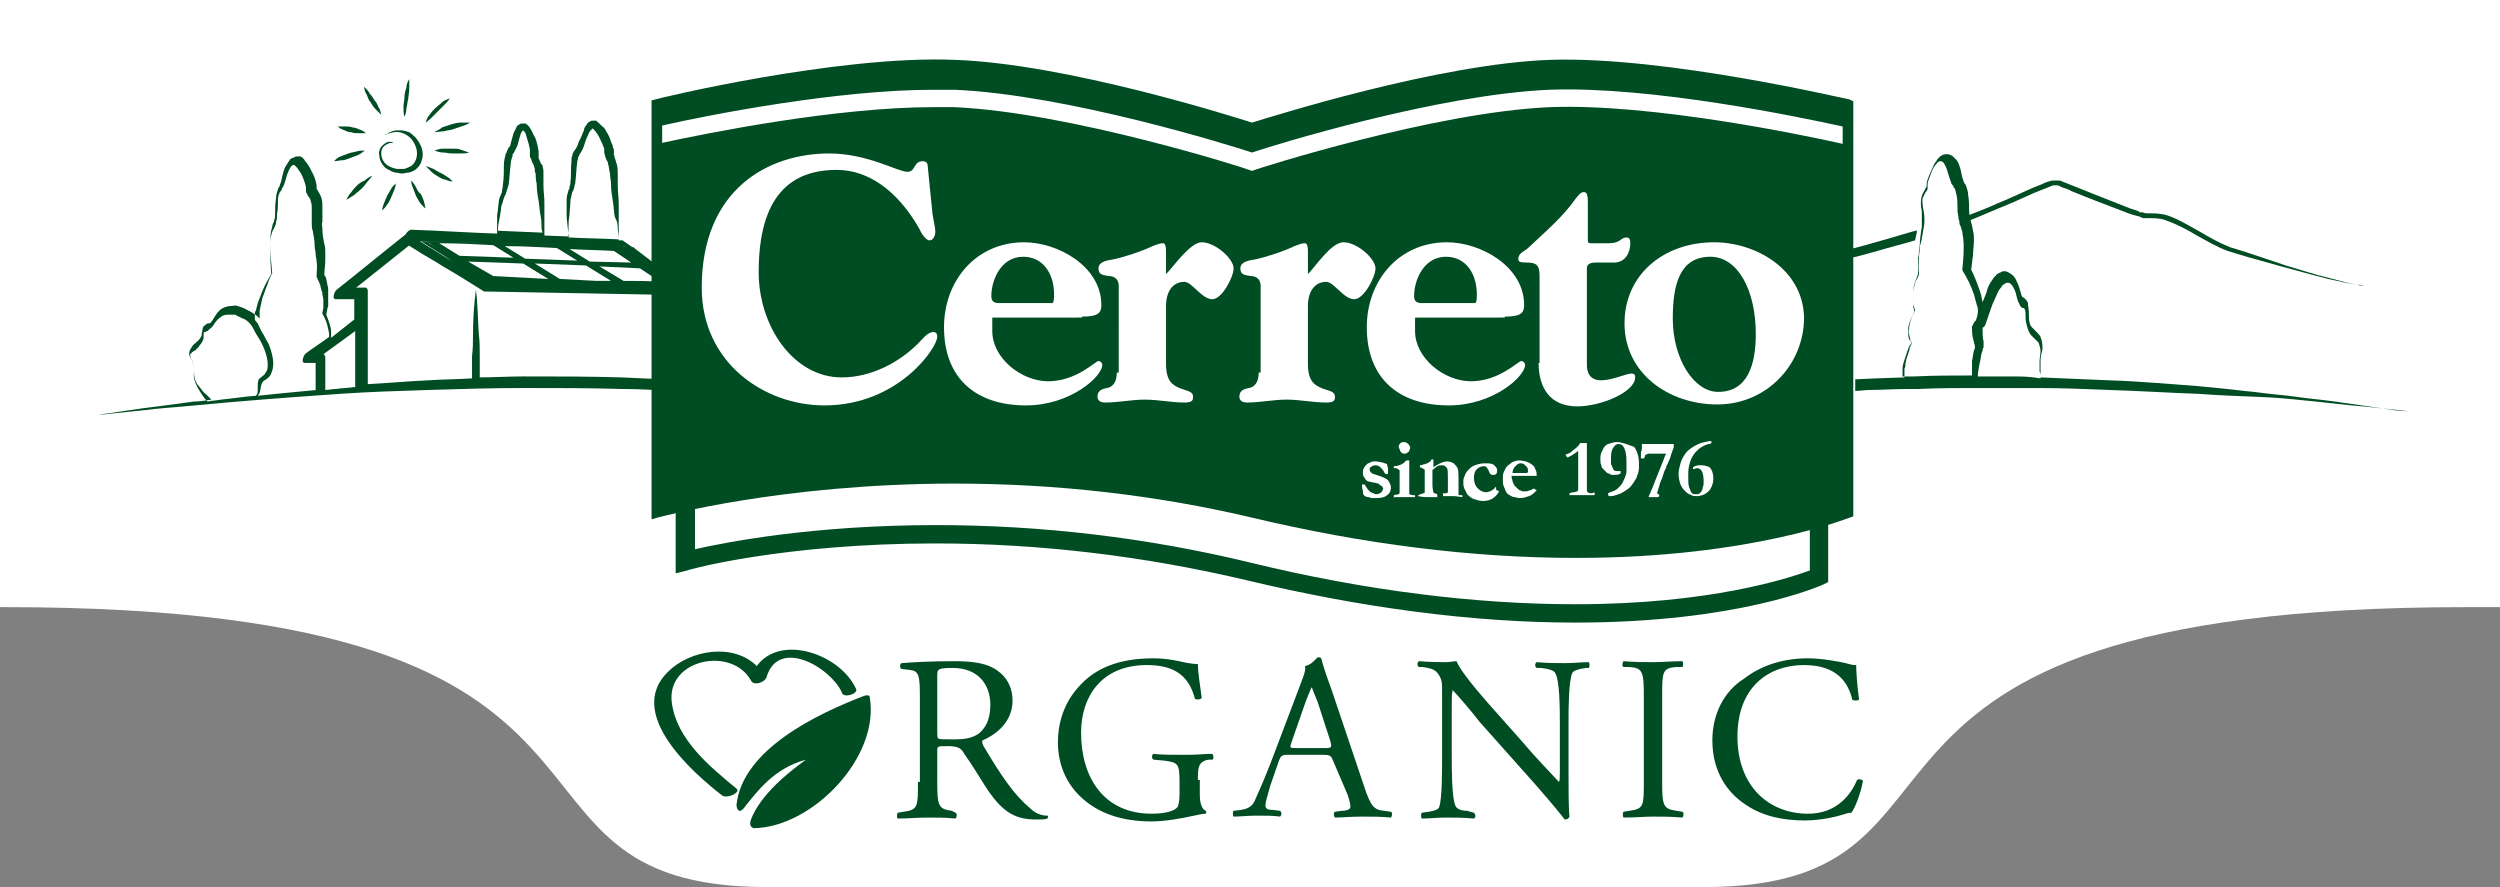 <?xml version="1.0" encoding="utf-8"?>
<!-- Generator: Adobe Illustrator 25.2.3, SVG Export Plug-In . SVG Version: 6.00 Build 0)  -->
<svg version="1.1" id="Livello_1" xmlns="http://www.w3.org/2000/svg" xmlns:xlink="http://www.w3.org/1999/xlink" x="0px" y="0px"
	 viewBox="0 0 259 91.9" style="enable-background:new 0 0 259 91.9;" xml:space="preserve">
<rect x="0" y="0" width="259" height="91.9" fill="#808080" stroke="none"/>
<style type="text/css">
	.st0{fill:#FFFFFF;}
	.st1{fill:none;}
	.st2{fill:#004C23;}
</style>
<path id="Path_1" class="st0" d="M0,0v62.9h0.6c71.7,0,46.9,29,78.9,29h97c32,0,7.2-29,78.9-29h3.6V0H0z"/>
<g>
	<path class="st1" d="M26.7,40.1c0-0.2,0-0.4,0.1-0.7c0.1-0.3,0.4-0.4,0.6-0.5c0.2-0.1,0.3-0.3,0.3-0.6c0.1-0.5,0-1.1-0.2-1.7
		c-0.2-0.6-0.6-1.1-0.9-1.8c-0.2-0.3-0.4-0.7-0.5-0.9c-0.1-0.3-0.4-0.5-0.7-0.7c-0.3-0.2-0.6-0.3-0.9-0.4c-0.1,0-0.2-0.1-0.2-0.1
		l-0.2,0c-0.1,0-0.4,0-0.5,0c-0.3,0-0.5,0.1-0.8,0.3c-0.2,0.2-0.4,0.5-0.7,0.8c-0.1,0.2-0.2,0.3-0.5,0.5l-0.1,0.1l-0.1,0l-0.1,0.1
		c0,0-0.1,0-0.1,0c0,0,0,0.1-0.1,0.3c0,0.2,0,0.4-0.1,0.6c-0.1,0.2-0.2,0.4-0.4,0.6c-0.1,0.1-0.2,0.2-0.2,0.2
		c-0.1,0.1-0.1,0.1-0.2,0.2c-0.2,0.1-0.3,0.2-0.4,0.3c-0.1,0.1-0.1,0.1-0.1,0.2c0,0.2,0.2,0.5,0.3,0.8c0.1,0.2,0.1,0.3,0.1,0.5
		c0,0.1,0,0.2,0,0.3c0,0.1,0,0.1,0,0.2c-0.1,0.5,0.1,1,0.3,1.4c0.2,0.4,0.4,0.7,0.6,1c0.2,0.3,0.4,0.5,0.5,0.6
		c0.5-0.1,0.9-0.1,1.4-0.2c1.1-0.1,2.4-0.3,3.6-0.4c0.1-0.1,0.1-0.2,0.1-0.3C26.7,40.5,26.7,40.3,26.7,40.1z"/>
	<path class="st1" d="M56.2,23.8c0-0.3-0.1-0.7-0.1-1.2c-0.1-0.5-0.1-1-0.2-1.5c-0.1-0.6-0.2-1.2-0.2-1.8c0-0.3,0-0.7-0.1-1
		c0-0.2,0-0.3-0.1-0.5c0-0.2-0.1-0.3-0.1-0.4c-0.1-0.1-0.1-0.3-0.2-0.4l-0.1-0.3c0-0.1,0-0.1-0.1-0.2c0-0.1,0-0.1,0-0.2l0-0.1l0-0.2
		c0-0.1,0-0.2,0-0.2c0-0.2-0.1-0.3-0.1-0.5c-0.1-0.3-0.2-0.7-0.3-1c-0.1-0.2-0.1-0.3-0.2-0.4c0,0-0.1-0.1-0.1-0.1l0,0c0,0,0,0,0,0
		c0,0,0,0,0,0c0,0,0,0,0,0c0,0,0,0-0.1,0.1c-0.1,0.1-0.1,0.2-0.2,0.4c-0.1,0.3-0.2,0.7-0.3,1.1c-0.1,0.2-0.1,0.4-0.3,0.6
		c-0.1,0.1-0.1,0.2-0.2,0.3c0,0,0,0,0,0.1c0,0,0,0.1,0,0.1c-0.1,0.2-0.1,0.6-0.2,0.9c-0.1,0.7-0.1,1.4-0.2,2c-0.1,0.3-0.1,0.7-0.3,1
		l-0.1,0.2l-0.1,0.2c0,0.1-0.1,0.2-0.1,0.4c-0.1,0.3-0.1,0.5-0.2,0.8c0,0.2-0.1,0.5-0.1,0.7c-0.1,0.4-0.1,0.8-0.2,1.2
		c0,0.3,0,0.5-0.1,0.6l4.7,0.2C56.2,24.3,56.2,24.1,56.2,23.8z"/>
	<path class="st1" d="M31.8,36.8c0.8-0.6,1.6-1.1,2.4-1.7c0,0,0,0,0,0c0-0.3,0-0.6-0.1-0.8c-0.1-0.6-0.3-1.1-0.6-1.6
		c0,0,0-0.1,0-0.1l0,0l0.1-0.5c0-0.1,0-0.2,0-0.2v-0.2c0-0.2,0-0.3,0-0.5l-0.1-0.5c0-0.1,0-0.2,0-0.2l-0.1-0.2
		c0-0.2-0.1-0.3-0.1-0.5c0-0.2-0.1-0.3-0.2-0.5c-0.1-0.2-0.1-0.3-0.2-0.4c0,0,0-0.1,0-0.1v0c0-0.5,0-1,0-1.5c0-0.3,0-0.5-0.1-0.8
		c0-0.3-0.1-0.5-0.1-0.8c-0.1-0.5-0.2-1-0.2-1.6c0-0.3-0.1-0.5-0.1-0.8l0-0.4c0-0.1,0-0.3,0-0.4l0-0.4l0-0.2c0-0.1,0-0.1,0-0.2
		c0-0.2,0-0.4-0.1-0.6c-0.1-0.2-0.2-0.4-0.3-0.6c-0.1-0.1-0.2-0.2-0.2-0.4c0-0.1,0-0.1,0-0.2c0-0.1,0-0.1,0-0.1l0-0.1c0,0,0,0,0-0.1
		c-0.1-0.4-0.3-0.9-0.5-1.4c-0.1-0.2-0.2-0.4-0.4-0.6c-0.1-0.1-0.1-0.2-0.2-0.2L30.6,17c0,0,0,0,0,0l0,0l0,0l0,0l0,0
		c0,0-0.1,0-0.1,0c0,0-0.1,0-0.1,0c0,0-0.1,0-0.1,0.1c-0.1,0.1-0.2,0.3-0.3,0.5c-0.2,0.4-0.3,1-0.5,1.5l-0.1,0.2
		c0,0.1-0.1,0.2-0.1,0.2l-0.1,0.2c0,0,0,0-0.1,0.1c-0.1,0.2-0.1,0.4-0.2,0.7c-0.1,0.5-0.1,1-0.1,1.6c0,0.3-0.1,0.5-0.1,0.8
		c0,0.1-0.1,0.3-0.1,0.4c0,0.2-0.1,0.2-0.2,0.4c-0.2,0.4-0.2,0.9-0.3,1.4c0,1,0,2.1,0.1,3.1l0,0c0,0,0,0.1,0,0.1
		c-0.4,0.8-0.9,1.6-1.2,2.5c-0.2,0.4-0.3,0.9-0.4,1.3c0,0.1-0.1,0.2-0.1,0.3c0,0.1,0,0.2,0,0.3c0,0.1,0,0.2,0,0.3
		c0.1,0.1,0.2,0.2,0.3,0.4c0.2,0.3,0.3,0.7,0.5,1c0.2,0.3,0.3,0.6,0.5,0.9c0.1,0.3,0.3,0.6,0.4,1c0.2,0.7,0.3,1.3,0.1,2
		c-0.1,0.3-0.3,0.6-0.5,0.8c-0.3,0.2-0.5,0.2-0.5,0.4c-0.2,0.3-0.2,0.8-0.3,1.1c0,0.1-0.1,0.2-0.2,0.3c1.9-0.2,4-0.4,6.1-0.6v-2.6
		h-1.1C31.2,37.7,31.6,36.9,31.8,36.8z"/>
	<path class="st1" d="M64.1,24.8c0-0.1,0-0.5-0.1-1c0-0.3-0.1-0.8-0.1-1.2c-0.1-0.5-0.1-1-0.2-1.6c-0.1-0.6-0.2-1.2-0.2-1.9
		c0-0.3,0-0.7-0.1-1c0-0.3-0.1-0.7-0.2-1c0-0.2-0.1-0.3-0.2-0.5l-0.1-0.3c0-0.1-0.1-0.3-0.1-0.4l0-0.1l0,0l0-0.1l0,0l0,0l0,0
		c0-0.1,0-0.1,0-0.2c0-0.2-0.1-0.3-0.2-0.5c-0.1-0.3-0.3-0.7-0.5-1c-0.1-0.2-0.2-0.3-0.3-0.4c-0.1-0.1-0.2-0.2-0.2-0.2l0,0
		c0,0-0.1,0-0.1,0.1c-0.1,0.1-0.2,0.3-0.3,0.4c-0.2,0.3-0.3,0.7-0.4,1c-0.2,0.4-0.3,0.7-0.5,1.1l-0.1,0.2c0,0.1-0.1,0.1-0.1,0.2
		c0,0.1-0.1,0.3-0.1,0.5c-0.1,0.7-0.1,1.4-0.2,2.1c0,0.2-0.1,0.3-0.1,0.5c0,0.1-0.1,0.2-0.1,0.3c0,0.1-0.1,0.1-0.1,0.2
		c-0.1,0.3-0.2,0.5-0.2,0.8C59,21.3,59,21.9,59,22.3c0,0.5,0,0.9,0,1.2c0,0.5,0,0.9,0,1C60.7,24.7,62.4,24.7,64.1,24.8z"/>
	<path class="st1" d="M33.4,36.6c0.2,0,0.2,0.2,0.2,0.3v3.4c0.4,0,0.7-0.1,1.1-0.1c0.6-0.1,1.3-0.1,1.9-0.2v-5.8
		C35.6,35,34.5,35.8,33.4,36.6L33.4,36.6z"/>
	<path class="st2" d="M42.3,25.4c0.3,0.2,0.5,0.3,0.8,0.5c0.9,0.6,1.9,1.1,2.8,1.7c1.4,0.8,2.8,1.7,4.1,2.5c0,0,0.1,0.1,0.2,0.1h0
		c0,0,0.1,0,0.1,0L72,30.6l-1.1-0.9l-20.6-0.5L43.5,25l22,0.6l-1-0.7c-0.1,0-0.3,0-0.4,0c0-0.1,0-0.5,0-1c0-0.3,0-0.8,0-1.2
		c0-0.5,0-1,0-1.6c0-0.6-0.1-1.2-0.1-1.9c0-0.3,0-0.7,0-1c0-0.4,0-0.8-0.1-1.2c-0.1-0.2-0.1-0.4-0.2-0.6L63.6,16c0-0.1,0-0.1,0-0.2
		l0-0.1l0,0v0l0-0.1c0-0.1,0-0.2-0.1-0.3c0-0.2-0.1-0.4-0.2-0.6c-0.1-0.4-0.3-0.8-0.5-1.1c-0.1-0.2-0.2-0.4-0.4-0.5
		c-0.1-0.1-0.2-0.2-0.3-0.3l-0.1-0.1c0,0-0.1,0-0.1-0.1c0,0-0.1,0-0.1-0.1c0,0-0.1,0-0.1,0l-0.1,0l0,0l0,0c0,0,0.1,0-0.1,0l-0.1,0
		c-0.1,0-0.2,0-0.3,0.1c-0.2,0.1-0.3,0.2-0.3,0.3c-0.2,0.2-0.3,0.4-0.3,0.6c-0.2,0.4-0.3,0.8-0.5,1.1c-0.1,0.2-0.1,0.4-0.2,0.5
		c0,0.1-0.1,0.2-0.1,0.2c0,0.1-0.1,0.1-0.1,0.2c0,0-0.1,0.1-0.1,0.1c0,0.1-0.1,0.1-0.1,0.2c-0.1,0.1-0.1,0.2-0.1,0.3
		c-0.1,0.2-0.1,0.4-0.1,0.6c-0.1,0.8,0,1.5-0.1,2.1c0,0.2,0,0.3-0.1,0.5l0,0.2l-0.1,0.2c-0.1,0.3-0.2,0.7-0.2,1c0,0.6,0,1.2,0,1.6
		c0,0.5,0.1,0.9,0.1,1.2c0.1,0.5,0.1,0.9,0.2,1l-2.6-0.1c0-0.2,0-0.4,0-0.7c0-0.3,0-0.7,0-1.2c0-0.5,0-1,0-1.5
		c0-0.6-0.1-1.2-0.1-1.8c0-0.3,0-0.7,0-1c0-0.2,0-0.4,0-0.5c0-0.2-0.1-0.4-0.1-0.6C56,17,56,16.8,55.9,16.6l-0.1-0.2c0,0,0,0,0-0.1
		c0,0,0,0,0-0.1l0-0.1v0v0l0-0.1c0-0.1,0-0.2,0-0.3c0-0.2-0.1-0.4-0.1-0.6c-0.1-0.4-0.2-0.8-0.4-1.1c-0.1-0.2-0.2-0.4-0.3-0.6
		c-0.1-0.1-0.1-0.2-0.2-0.3l-0.1-0.1c0,0-0.1-0.1-0.1-0.1c0,0-0.1,0-0.1-0.1c-0.1,0-0.1,0-0.1,0l-0.1,0c0,0,0.1,0-0.1,0l0,0l0,0
		l-0.1,0c-0.1,0-0.2,0-0.3,0.1c-0.2,0.1-0.3,0.2-0.3,0.3c-0.1,0.2-0.2,0.4-0.3,0.6c-0.1,0.4-0.2,0.7-0.3,1.1c0,0.2-0.1,0.3-0.2,0.4
		c0,0-0.1,0.1-0.1,0.2c0,0.1-0.1,0.1-0.1,0.2c0,0.1,0,0.1-0.1,0.2c-0.1,0.4-0.2,0.8-0.2,1.2c0,0.7,0,1.4-0.1,2
		c0,0.3-0.1,0.6-0.1,0.8c0,0.1-0.1,0.2-0.1,0.2c0,0.1,0,0.2-0.1,0.2c0,0.2-0.1,0.3-0.1,0.4c-0.1,0.6-0.1,1.1-0.2,1.6
		c0,0.5,0,0.9,0,1.2c0,0.3,0,0.5,0,0.7c-3-0.1-5.9-0.3-8.9-0.4c-0.2,0-0.5,0.3-0.6,0.5c-2.4,1.9-4.7,3.8-7.1,5.7
		c-0.2,0.1-0.6,1-0.1,1h1.9v2.1L34.3,35c0-0.3,0-0.6,0-0.8c-0.1-0.6-0.3-1.1-0.5-1.6l0.1-0.5c0-0.1,0-0.2,0.1-0.3l0-0.3
		c0-0.2,0-0.4,0-0.5l0-0.5c0-0.1,0-0.2,0-0.3l0-0.3c0-0.2-0.1-0.3-0.1-0.5c0-0.2-0.1-0.3-0.1-0.5c0-0.1-0.1-0.3-0.2-0.4
		c0-0.5,0.1-1,0.1-1.6c0-0.3,0-0.5,0-0.8c0-0.3,0-0.5-0.1-0.8c-0.1-0.5-0.2-1-0.2-1.6c0-0.3-0.1-0.5,0-0.7l0-0.4c0-0.1,0-0.3,0-0.4
		l0-0.4l0-0.2c0-0.1,0-0.1,0-0.2c0-0.3,0-0.6-0.1-0.9c-0.1-0.3-0.3-0.6-0.4-0.8c-0.1-0.1-0.1-0.2-0.1-0.2c0,0,0,0,0,0
		c0,0,0-0.1,0-0.1l0-0.1c0,0,0-0.1,0-0.1c-0.1-0.6-0.3-1.1-0.6-1.6c-0.1-0.3-0.3-0.5-0.4-0.7c-0.1-0.1-0.2-0.2-0.3-0.4
		c-0.1-0.1-0.1-0.1-0.2-0.2c-0.1,0-0.1-0.1-0.2-0.1l-0.1,0l0,0l0,0l0,0l0,0h0l-0.1,0l-0.1,0c-0.1,0-0.2,0-0.3,0.1
		c-0.1,0-0.2,0.1-0.3,0.1c-0.1,0.1-0.2,0.1-0.2,0.2c-0.2,0.3-0.4,0.6-0.5,0.8c-0.2,0.5-0.3,1.1-0.4,1.5l-0.1,0.2c0,0,0,0.1,0,0.1
		l-0.1,0.2c-0.1,0.1-0.1,0.2-0.1,0.2c-0.1,0.3-0.2,0.6-0.2,0.9c-0.1,0.6-0.1,1.1-0.1,1.6c0,0.3,0,0.5-0.1,0.7c0,0.1,0,0.2-0.1,0.3
		c0,0.1-0.1,0.2-0.1,0.4c-0.2,0.6-0.2,1.1-0.2,1.7c0,1.1,0.1,2.1,0.2,3.1c-0.2,0.4-0.4,0.8-0.5,1.2c-0.2,0.4-0.3,0.9-0.5,1.3
		c-0.1,0.4-0.2,0.9-0.3,1.4c0,0.1,0,0.2,0,0.3c0,0.1,0,0.2,0,0.3c0,0.1,0,0.2,0,0.2c-0.2-0.2-0.4-0.4-0.6-0.5
		c-0.3-0.2-0.7-0.4-1.1-0.6c-0.1,0-0.2-0.1-0.3-0.1l-0.3-0.1c-0.2-0.1-0.4,0-0.6,0c-0.5,0-1,0.2-1.3,0.5c-0.3,0.3-0.5,0.7-0.7,1
		c-0.1,0.1-0.2,0.3-0.3,0.3l0,0l-0.1,0l-0.1,0c0,0,0,0,0,0l0,0l0,0c-0.1,0.1-0.3,0.2-0.4,0.3c-0.2,0.3-0.1,0.6-0.2,0.7
		c0,0.2,0,0.3-0.1,0.4c0,0.1-0.1,0.2-0.2,0.3c0,0.1-0.1,0.1-0.1,0.1c-0.1,0.1-0.1,0.1-0.2,0.2c-0.1,0.1-0.3,0.2-0.4,0.4
		c-0.1,0.2-0.3,0.4-0.3,0.7c0,0.3,0.1,0.4,0.2,0.6c0.1,0.1,0.2,0.3,0.2,0.4c0.1,0.1,0.1,0.2,0.1,0.4l0,0.2c0,0.1,0,0.1,0,0.2
		c0,0.3,0,0.6,0.1,0.9c0.1,0.3,0.2,0.5,0.4,0.7c0.3,0.4,0.5,0.7,0.8,0.9c0.2,0.2,0.4,0.4,0.5,0.5c-0.6,0.1-1.2,0.2-1.8,0.2
		c-2.1,0.3-3.8,0.5-5.3,0.7c-1.5,0.2-2.6,0.4-3.4,0.5c-0.8,0.1-1.2,0.2-1.2,0.2s1.7-0.2,4.7-0.5c1.5-0.2,3.3-0.3,5.3-0.5
		c2.1-0.2,4.4-0.4,6.9-0.6c2.5-0.2,5.3-0.4,8.2-0.6c2.9-0.2,6-0.3,9.2-0.4c3.2-0.1,6.5-0.2,9.8-0.2c3.3,0,6.7,0,10.1,0.1
		c1.7,0,3.4,0.1,5.1,0.2c0.5,0,1,0.1,1.5,0.1v-1.2c-2.2-0.1-4.4-0.2-6.6-0.3c-3.4-0.1-6.8-0.1-10.2-0.1c-1.5,0-3,0.1-4.5,0.1l0-2.2
		c0-0.8,0-1.6-0.1-2.3c-0.1-1.5-0.1-3.1-0.3-4.6c-0.2,1.6-0.3,3.1-0.3,4.6c0,0.8,0,1.5-0.1,2.3l0,2.3c-1.5,0.1-3,0.1-4.5,0.2
		c-2.2,0.1-4.3,0.3-6.3,0.4v-9.7c0-0.1-0.1-0.3-0.2-0.3h-1c2-1.6,3.9-3.1,5.9-4.7C42.3,25.3,42.3,25.3,42.3,25.4z M59,22.3
		c0-0.5,0.1-1,0.1-1.6c0.1-0.3,0.1-0.6,0.2-0.8c0-0.1,0.1-0.1,0.1-0.2c0-0.1,0.1-0.2,0.1-0.3c0-0.2,0.1-0.3,0.1-0.5
		c0.1-0.7,0.1-1.4,0.2-2.1c0-0.2,0.1-0.3,0.1-0.5c0-0.1,0.1-0.1,0.1-0.2l0.1-0.2c0.3-0.4,0.4-0.8,0.5-1.1c0.1-0.4,0.3-0.7,0.4-1
		c0.1-0.2,0.2-0.3,0.3-0.4c0,0,0.1-0.1,0.1-0.1l0,0c0,0,0.1,0.1,0.2,0.2c0.1,0.1,0.2,0.3,0.3,0.4c0.2,0.3,0.3,0.6,0.5,1
		c0.1,0.2,0.1,0.3,0.2,0.5c0,0.1,0,0.2,0,0.2l0,0l0,0l0,0l0,0.1l0,0l0,0.1c0,0.1,0.1,0.3,0.1,0.4l0.1,0.3c0.1,0.2,0.2,0.3,0.2,0.5
		c0.1,0.3,0.1,0.6,0.2,1c0,0.4,0.1,0.7,0.1,1c0,0.7,0.1,1.3,0.2,1.9c0.1,0.6,0.1,1.1,0.2,1.6C64,23,64,23.4,64,23.8
		c0.1,0.6,0.1,0.9,0.1,1c-1.7-0.1-3.5-0.1-5.2-0.2c0-0.1,0-0.5,0-1C58.9,23.2,58.9,22.8,59,22.3z M51.6,23.6c0-0.3,0.1-0.7,0.2-1.2
		c0-0.2,0.1-0.5,0.1-0.7c0-0.3,0.1-0.5,0.2-0.8c0-0.1,0.1-0.3,0.1-0.4l0.1-0.2l0.1-0.2c0.1-0.3,0.2-0.7,0.3-1c0.1-0.7,0.1-1.3,0.2-2
		c0-0.3,0.1-0.7,0.2-0.9c0,0,0-0.1,0-0.1c0,0,0,0,0-0.1c0.1-0.1,0.1-0.1,0.2-0.3c0.1-0.2,0.2-0.4,0.3-0.6c0.1-0.4,0.2-0.7,0.3-1.1
		c0.1-0.2,0.1-0.3,0.2-0.4c0,0,0.1-0.1,0.1-0.1c0,0,0.1,0,0,0c0,0,0,0,0,0c0,0,0,0,0,0l0,0c0,0,0.1,0.1,0.1,0.1
		c0.1,0.1,0.2,0.3,0.2,0.4c0.1,0.3,0.2,0.7,0.3,1c0,0.2,0.1,0.3,0.1,0.5c0,0.1,0,0.2,0,0.2l0,0.2l0,0.1c0,0,0,0.1,0,0.2
		c0,0.1,0,0.1,0.1,0.2l0.1,0.3c0.1,0.2,0.1,0.3,0.2,0.4c0,0.1,0.1,0.3,0.1,0.4c0,0.2,0,0.3,0.1,0.5c0,0.3,0,0.7,0.1,1
		c0,0.6,0.1,1.3,0.2,1.8c0.1,0.6,0.1,1.1,0.2,1.5c0.1,0.5,0.1,0.8,0.1,1.2c0,0.3,0.1,0.5,0.1,0.6l-4.7-0.2
		C51.6,24.1,51.6,23.9,51.6,23.6z M26.5,41c-1.3,0.1-2.5,0.3-3.6,0.4c-0.5,0.1-1,0.1-1.4,0.2c-0.1-0.1-0.3-0.3-0.5-0.6
		c-0.2-0.3-0.4-0.6-0.6-1c-0.2-0.4-0.4-0.9-0.3-1.4c0-0.1,0-0.1,0-0.2c0-0.1,0-0.2,0-0.3c0-0.2,0-0.4-0.1-0.5
		c-0.1-0.3-0.3-0.6-0.3-0.8c0-0.1,0-0.1,0.1-0.2c0.1-0.1,0.2-0.2,0.4-0.3c0.1,0,0.1-0.1,0.2-0.2c0.1-0.1,0.2-0.1,0.2-0.2
		c0.1-0.2,0.3-0.3,0.4-0.6c0.1-0.2,0.1-0.4,0.1-0.6c0-0.2,0-0.3,0.1-0.3c0,0,0,0,0.1,0l0.1-0.1l0.1,0l0.1-0.1
		c0.2-0.2,0.4-0.3,0.5-0.5c0.2-0.3,0.4-0.6,0.7-0.8c0.2-0.2,0.5-0.3,0.8-0.3c0.2,0,0.4,0,0.5,0l0.2,0c0.1,0,0.2,0,0.2,0.1
		c0.3,0.1,0.6,0.3,0.9,0.4c0.3,0.2,0.5,0.4,0.7,0.7c0.2,0.3,0.3,0.6,0.5,0.9c0.4,0.6,0.7,1.2,0.9,1.8c0.2,0.6,0.3,1.2,0.2,1.7
		c0,0.2-0.2,0.4-0.3,0.6c-0.1,0.1-0.4,0.3-0.6,0.5c-0.1,0.3-0.1,0.5-0.1,0.7c0,0.2,0,0.4,0,0.5C26.7,40.8,26.6,40.9,26.5,41z
		 M32.8,40.4c-2.1,0.2-4.2,0.4-6.1,0.6c0.1-0.1,0.1-0.2,0.2-0.3c0.1-0.3,0.1-0.8,0.3-1.1c0.1-0.2,0.3-0.2,0.5-0.4
		c0.3-0.2,0.4-0.5,0.5-0.8c0.2-0.6,0.1-1.3-0.1-2c-0.1-0.3-0.2-0.7-0.4-1c-0.2-0.3-0.3-0.6-0.5-0.9c-0.2-0.3-0.3-0.6-0.5-1
		c-0.1-0.1-0.2-0.2-0.3-0.4c0-0.1,0-0.2,0-0.3c0-0.1,0-0.2,0-0.3c0-0.1,0-0.2,0.1-0.3c0.1-0.4,0.2-0.9,0.4-1.3
		c0.3-0.9,0.7-1.7,1.2-2.5c0,0,0-0.1,0-0.1l0,0c-0.1-1-0.1-2.1-0.1-3.1c0-0.5,0.1-1,0.3-1.4c0.1-0.1,0.1-0.2,0.2-0.4
		c0.1-0.2,0.1-0.3,0.1-0.4c0.1-0.3,0.1-0.6,0.1-0.8c0.1-0.5,0.1-1.1,0.1-1.6c0-0.2,0.1-0.5,0.2-0.7c0,0,0-0.1,0.1-0.1l0.1-0.2
		c0-0.1,0.1-0.2,0.1-0.2l0.1-0.2c0.2-0.5,0.3-1.1,0.5-1.5c0.1-0.2,0.2-0.4,0.3-0.5c0,0,0.1-0.1,0.1-0.1c0,0,0.1,0,0.1,0
		c0,0,0.1,0,0.1,0l0,0l0,0l0,0l0,0c0,0,0,0,0,0l0.1,0.1c0.1,0.1,0.1,0.1,0.2,0.2c0.1,0.2,0.3,0.4,0.4,0.6c0.2,0.4,0.4,0.9,0.5,1.4
		c0,0,0,0,0,0.1l0,0.1c0,0,0,0.1,0,0.1c0,0.1,0,0.1,0,0.2c0.1,0.2,0.2,0.3,0.2,0.4c0.2,0.2,0.3,0.4,0.3,0.6c0.1,0.2,0.1,0.4,0.1,0.6
		c0,0.1,0,0.1,0,0.2l0,0.2l0,0.4c0,0.1,0,0.3,0,0.4l0,0.4c0,0.3,0,0.6,0.1,0.8c0.1,0.5,0.2,1.1,0.2,1.6c0,0.3,0.1,0.5,0.1,0.8
		c0,0.3,0.1,0.5,0.1,0.8c0.1,0.5,0,1,0,1.5v0c0,0,0,0.1,0,0.1c0.1,0.1,0.1,0.3,0.2,0.4c0.1,0.2,0.1,0.3,0.2,0.5
		c0,0.2,0.1,0.3,0.1,0.5l0.1,0.2c0,0.1,0,0.2,0,0.2l0.1,0.5c0,0.2,0,0.3,0,0.5v0.2c0,0.1,0,0.2,0,0.2l-0.1,0.5l0,0c0,0,0,0.1,0,0.1
		c0.3,0.5,0.5,1,0.6,1.6c0.1,0.3,0.1,0.6,0.1,0.8c0,0,0,0,0,0c-0.8,0.6-1.6,1.1-2.4,1.7c-0.2,0.1-0.6,1-0.1,1h1.1V40.4z M36.7,40.1
		c-0.6,0.1-1.3,0.1-1.9,0.2c-0.4,0-0.7,0.1-1.1,0.1v-3.4c0-0.1-0.1-0.3-0.2-0.3h0c1.1-0.8,2.2-1.6,3.3-2.4V40.1z"/>
	<path class="st2" d="M21,33.7L21,33.7C21,33.7,21,33.7,21,33.7L21,33.7z"/>
	<path class="st2" d="M64.2,26l1.8,1.2L61.7,27l-2.1-1.3c-0.4,0-0.8,0-1.3-0.1l2.1,1.3l-5.4-0.2l-2.1-1.3c-0.4,0-0.8,0-1.3-0.1
		l2.1,1.3l-5.6-0.2l-2.1-1.3c-0.6,0-1.2-0.1-1.8-0.1c2.1,1.3,4.3,2.6,6.4,3.9c2.9,0,7.5,0,11.7,0.1l-3.8-0.2L56,27.3l5.4,0.2
		l2.6,1.6c0.4,0,0.8,0,1.2,0l-2.5-1.5l4.2,0.2l2.1,1.4c0.5,0,0.9,0,1.3,0L66.1,26C65.5,26,64.8,26,64.2,26z M57.4,28.9l-5.7-0.2
		l-2.5-1.6l5.6,0.2L57.4,28.9z"/>
	<path class="st2" d="M68.9,29.2l0.2,0.2l-3.9-0.2l-0.1-0.1c-0.4,0-0.8,0-1.2,0l0.1,0l-1.6-0.1C58.2,29,53.6,29,50.7,29
		c-2.1-1.3-4.3-2.6-6.4-3.9c0.6,0,1.2,0.1,1.8,0.1l0,0l5.6,0.2l0,0c0.4,0,0.8,0,1.3,0.1l0,0l5.4,0.2l0,0c0.4,0,0.8,0,1.3,0.1l0,0
		l4.6,0.2l0,0c0.6,0,1.3,0.1,1.9,0.1l-0.6-0.5l-22-0.6l6.9,4.3l20.6,0.5l-0.7-0.5C69.9,29.2,69.4,29.2,68.9,29.2z"/>
	<path class="st2" d="M39.6,17c0.2,0.3,0.4,0.5,0.7,0.6c0.3,0.2,0.6,0.3,0.9,0.3c0.3,0.1,0.6,0.1,0.9,0c0.3,0,0.6-0.1,0.9-0.3
		c0.3-0.2,0.5-0.5,0.6-0.7c0.1-0.3,0.2-0.6,0.2-0.9c0-0.6-0.3-1.2-0.7-1.7c-0.2-0.2-0.4-0.4-0.7-0.6c-0.3-0.1-0.6-0.2-0.9-0.2
		c-0.3,0-0.6,0-0.9,0.1c-0.1,0.1-0.3,0.1-0.4,0.2c-0.1,0.1-0.2,0.2-0.4,0.2c0.5-0.2,1.1-0.4,1.6-0.3c0.5,0.1,1,0.4,1.3,0.8
		c0.3,0.4,0.5,0.9,0.5,1.4c0,0.5-0.2,1-0.6,1.3c-0.2,0.1-0.4,0.2-0.7,0.3c-0.3,0-0.5,0-0.8,0c-0.5-0.1-1-0.3-1.3-0.7
		c-0.3-0.4-0.4-1-0.2-1.4c0.1-0.2,0.3-0.4,0.6-0.5c0.1-0.1,0.3-0.1,0.4-0.1c0.1,0,0.3,0.1,0.3,0.2c0-0.1-0.2-0.2-0.3-0.3
		c-0.1,0-0.3,0-0.4,0c-0.3,0.1-0.5,0.3-0.7,0.5c-0.2,0.3-0.3,0.6-0.2,0.9C39.3,16.4,39.4,16.7,39.6,17z"/>
	<path class="st2" d="M42.1,11.2c0.1-0.3,0.1-0.6,0.2-1c0-0.3,0.1-0.6,0.1-1c0-0.3,0-0.7,0-1c-0.2,0.3-0.3,0.6-0.3,0.9
		c-0.1,0.3-0.2,0.6-0.2,1c0,0.3-0.1,0.6-0.1,1c0,0.3,0,0.7,0.1,1C42,11.9,42.1,11.6,42.1,11.2z"/>
	<path class="st2" d="M45.4,11.5c0.2-0.2,0.4-0.4,0.6-0.6c0.2-0.2,0.4-0.4,0.6-0.7c-0.3,0.1-0.6,0.2-0.8,0.4
		c-0.2,0.2-0.5,0.4-0.7,0.6c-0.2,0.2-0.4,0.4-0.6,0.7c-0.2,0.2-0.3,0.5-0.4,0.8c0.3-0.2,0.5-0.4,0.7-0.6
		C45,11.9,45.2,11.7,45.4,11.5z"/>
	<path class="st2" d="M45,13.7c0.3,0,0.7-0.1,1-0.1c0.3-0.1,0.6-0.1,0.9-0.2c0.3-0.1,0.6-0.2,0.9-0.3c0.3-0.1,0.6-0.2,0.9-0.4
		c-0.3,0-0.7,0-1,0c-0.3,0-0.7,0.1-1,0.2c-0.3,0.1-0.6,0.2-0.9,0.3C45.6,13.4,45.3,13.5,45,13.7z"/>
	<path class="st2" d="M46.8,15.4c-0.3,0-0.6,0-0.9,0c-0.3,0-0.6,0.1-0.9,0.2c0.3,0.1,0.6,0.2,0.9,0.2c0.3,0,0.6,0.1,0.9,0.1
		c0.3,0,0.6,0,0.9,0c0.3,0,0.6,0,0.9-0.1c-0.3-0.1-0.6-0.2-0.9-0.3C47.5,15.4,47.2,15.4,46.8,15.4z"/>
	<path class="st2" d="M44.7,17.8c0.2,0.2,0.4,0.3,0.7,0.5c0.2,0.1,0.5,0.3,0.7,0.3c0.3,0.1,0.5,0.2,0.8,0.2
		c-0.2-0.2-0.4-0.4-0.6-0.5c-0.2-0.1-0.4-0.3-0.7-0.4c-0.2-0.1-0.5-0.3-0.7-0.4c-0.2-0.1-0.5-0.2-0.8-0.3
		C44.3,17.4,44.5,17.6,44.7,17.8z"/>
	<path class="st2" d="M43.1,19.4c-0.1-0.2-0.3-0.5-0.5-0.7c0,0.3,0.1,0.6,0.2,0.8c0.1,0.3,0.2,0.5,0.3,0.8c0.1,0.2,0.3,0.5,0.4,0.7
		c0.2,0.2,0.3,0.4,0.6,0.6c-0.1-0.3-0.1-0.5-0.2-0.8c-0.1-0.3-0.2-0.5-0.3-0.7C43.3,19.9,43.2,19.6,43.1,19.4z"/>
	<path class="st2" d="M39.8,21c-0.1,0.3-0.2,0.5-0.2,0.8c0.2-0.2,0.4-0.4,0.5-0.6c0.2-0.2,0.3-0.5,0.4-0.7c0.1-0.2,0.2-0.5,0.3-0.7
		c0.1-0.3,0.2-0.5,0.2-0.8c-0.2,0.2-0.4,0.4-0.5,0.6c-0.1,0.2-0.3,0.5-0.4,0.7C40,20.5,39.9,20.8,39.8,21z"/>
	<path class="st2" d="M37,19.2c-0.2,0.2-0.4,0.4-0.6,0.7c-0.2,0.2-0.4,0.5-0.5,0.8c0.3-0.2,0.5-0.3,0.8-0.5c0.2-0.2,0.5-0.4,0.7-0.6
		c0.2-0.2,0.4-0.4,0.6-0.7c0.2-0.2,0.4-0.5,0.6-0.7c-0.3,0.1-0.6,0.3-0.8,0.5C37.5,18.8,37.2,19,37,19.2z"/>
	<path class="st2" d="M36.2,16.4c0.3-0.1,0.5-0.2,0.8-0.3c0.3-0.1,0.5-0.3,0.8-0.5c-0.3,0-0.6,0-0.9,0.1c-0.3,0.1-0.6,0.1-0.8,0.2
		c-0.3,0.1-0.5,0.2-0.8,0.3c-0.3,0.1-0.5,0.3-0.7,0.5c0.3,0,0.6-0.1,0.9-0.1C35.7,16.6,35.9,16.5,36.2,16.4z"/>
	<path class="st2" d="M36.4,13.7c0.2,0.1,0.5,0.1,0.7,0.1c0.2,0,0.5,0,0.8,0c-0.2-0.2-0.4-0.3-0.7-0.4c-0.2-0.1-0.5-0.2-0.7-0.2
		c-0.2-0.1-0.5-0.1-0.7-0.1c-0.2,0-0.5,0-0.8,0c0.2,0.2,0.4,0.3,0.7,0.4C35.9,13.6,36.1,13.7,36.4,13.7z"/>
	<path class="st2" d="M38.4,10.6c0.1,0.2,0.3,0.5,0.5,0.7c0.2,0.2,0.4,0.4,0.6,0.6c-0.1-0.3-0.1-0.6-0.3-0.8
		c-0.1-0.3-0.2-0.5-0.4-0.7c-0.1-0.2-0.3-0.5-0.5-0.7C38.2,9.5,38,9.2,37.7,9c0.1,0.3,0.1,0.6,0.3,0.8
		C38.1,10.1,38.2,10.4,38.4,10.6z"/>
	<path class="st0" d="M58.3,25.7l-5.4-0.2l0,0C54.7,25.5,56.5,25.6,58.3,25.7L58.3,25.7z"/>
	<path class="st0" d="M64,29.1L64,29.1c-0.6,0-1.1-0.1-1.6-0.1L64,29.1z"/>
	<path class="st0" d="M64.2,25.9l-4.6-0.2l0,0C61.1,25.8,62.7,25.9,64.2,25.9L64.2,25.9z"/>
	<path class="st0" d="M65.3,29.2l3.9,0.2l-0.2-0.2c-1.1,0-2.4,0-3.8-0.1L65.3,29.2z"/>
	<path class="st0" d="M51.7,25.4l-5.6-0.2l0,0C48,25.3,49.8,25.3,51.7,25.4L51.7,25.4z"/>
	<polygon class="st2" points="70.4,30.2 50.2,29.9 44.3,25 64.5,25.5 	"/>
	<path class="st0" d="M59.8,27l-2.1-1.3c-1.8-0.1-3.6-0.2-5.4-0.2l2.1,1.3L59.8,27z"/>
	<path class="st0" d="M55.4,27.3l2.6,1.6l3.8,0.2c0.5,0,1,0,1.5,0l-2.6-1.6L55.4,27.3z"/>
	<path class="st0" d="M65.4,27.2L63.6,26c-1.5-0.1-3.1-0.1-4.6-0.2l2.1,1.3L65.4,27.2z"/>
	<path class="st0" d="M62.1,27.6l2.5,1.5c1.4,0,2.7,0,3.8,0.1l-2.1-1.4L62.1,27.6z"/>
	<polygon class="st0" points="48.5,27.1 51.1,28.6 56.8,28.9 54.2,27.3 	"/>
	<path class="st0" d="M53.2,26.7l-2.1-1.3c-1.9-0.1-3.7-0.2-5.6-0.2l2.1,1.3L53.2,26.7z"/>
	<path class="st0" d="M71,15.9c0,0,16.7-3.4,27.5-3c12.3,0.5,30.9,6.5,30.9,6.5s18.6-6.3,30.9-6.5c10.8-0.2,28.2,4.1,28.2,4.1v42.8
		c0,0-19.7,8.9-59.1-0.5c-33.4-8-58.4-1-58.4-1V15.9z"/>
	<path class="st2" d="M97,54.4c10.9,0,21.9,1.3,32.6,3.9c11.9,2.9,23.3,4.3,33.6,4.3h0c14,0,22.1-2.7,24.3-3.5V17.7
		c-3.4-0.8-17.9-4-27.2-3.8c-12,0.2-30.4,6.4-30.6,6.5l-0.3,0.1l-0.3-0.1c-0.2-0.1-18.6-6-30.6-6.5C89.2,13.5,75.4,16,72,16.7v40.2
		C75.1,56.2,84.1,54.4,97,54.4 M163.2,64.5c-10.5,0-22-1.5-34.1-4.4c-10.6-2.5-21.4-3.8-32.2-3.8c-15.6,0-25.6,2.7-25.7,2.8L70,59.4
		V15.1l0.8-0.2c0.2,0,17-3.5,27.7-3c11.6,0.5,28.3,5.7,30.8,6.5c2.5-0.8,19.3-6.3,30.9-6.5c10.8-0.2,27.8,3.9,28.5,4.1l0.7,0.2v44.1
		l-0.6,0.3C188.5,60.7,180.1,64.5,163.2,64.5L163.2,64.5z"/>
	<path class="st2" d="M191.6,10.3c-0.2,0-19-4.5-31-4.1c-11.6,0.4-28.9,5.9-30.9,6.5c-1.9-0.6-19.2-6.1-30.8-6.5
		c-12.1-0.5-30.8,4-31,4.1l-0.4,0.1v43.4l0.7-0.2c0.1,0,12.7-3.5,30.7-3.5c10.6,0,20.9,1.2,30.7,3.5c11.7,2.8,23,4.2,33.7,4.2
		c18.2,0,28.3-4.2,28.4-4.2l0.3-0.1v-43L191.6,10.3z"/>
	<path class="st0" d="M96.1,17.1c0-0.2-0.2-0.4-0.5-0.4c-1,0-0.7,1.1-1.6,1.1c-1,0-4.1-1.9-8.1-1.9c-6.3,0-13.2,3.7-13.2,13.9
		c0,7.8,6.5,12.2,12.7,12.2c7.7,0,11.7-6,11.7-7.1c0-0.3-0.1-0.5-0.4-0.5c-0.6,0-1.1,0.7-1.6,1.2c-1.9,1.9-4.8,3.5-7.9,3.5
		c-5,0-8.6-5.3-8.6-10.9c0-8,3.4-10.6,8.1-10.6c3.2,0,6.3,2.1,8.6,6.2c0.1,0.3,0.6,1.1,1,1.1c0.4,0,0.6-0.5,0.6-0.9
		c0-0.4-0.2-1.2-0.3-1.9L96.1,17.1z"/>
	<path class="st0" d="M103.5,31.4c-0.4,0-0.8-0.1-0.8-0.7c0-1.7,1-4.1,3.3-4.1c2.1,0,3.2,1.8,3.2,3.9c0,0.3,0,0.9-0.2,0.9H103.5z
		 M112.1,32.8c1.7,0,2-0.4,2-1.2c0-4-4.5-6.5-8-6.5c-5,0-8.3,4-8.3,8.8c0,5.3,3.3,8.1,8.5,8.1c4.6,0,7.9-3,7.9-4.2
		c0-0.2-0.2-0.4-0.4-0.4c-0.3,0-2.3,2.1-5.2,2.1c-2.8,0-5.8-2.4-5.8-5.2v-1.4H112.1z"/>
	<path class="st0" d="M115.7,38.6c0,1.1-0.5,1.5-1,1.6c-0.6,0.1-1,0.3-1,0.9c0,0.4,0.3,0.6,0.8,0.6c1.4,0,2.7-0.3,4.1-0.3
		c1.4,0,2.7,0.3,4.1,0.3c0.8,0,0.9-0.2,0.9-0.6c0-0.6-0.7-0.6-1.4-0.9c-0.7-0.3-1.4-0.7-1.4-2.5v-6c0-1.5,0.7-2.5,1.9-2.5
		c0.8,0,1.8,1.8,2.9,1.8c1,0,2.2-2.3,2.2-3.2c0-1-1.9-2.7-3.3-2.7c-1.2,0-2.9,2.5-3.7,3.3v-2.4c0-0.5-0.1-0.8-0.3-0.8
		c-0.4,0-0.8,0.2-1.1,0.3c-1,0.5-3.1,1.2-4.2,1.4c-0.7,0.1-1.4,0.3-1.4,0.9c0,0.7,0.5,0.7,1.1,0.8c0.5,0,1,0.3,1,1V38.6z"/>
	<path class="st0" d="M130.4,38.6c0,1.1-0.5,1.5-1,1.6c-0.6,0.1-1,0.3-1,0.9c0,0.4,0.3,0.6,0.8,0.6c1.4,0,2.7-0.3,4.1-0.3
		c1.4,0,2.7,0.3,4.1,0.3c0.8,0,0.9-0.2,0.9-0.6c0-0.6-0.7-0.6-1.4-0.9c-0.7-0.3-1.4-0.7-1.4-2.5v-6c0-1.5,0.7-2.5,1.9-2.5
		c0.8,0,1.8,1.8,2.9,1.8c1,0,2.2-2.3,2.2-3.2c0-1-1.9-2.7-3.3-2.7c-1.3,0-2.9,2.5-3.7,3.3v-2.4c0-0.5-0.1-0.8-0.3-0.8
		c-0.4,0-0.8,0.2-1.1,0.3c-1,0.5-3.1,1.2-4.2,1.4c-0.7,0.1-1.4,0.3-1.4,0.9c0,0.7,0.5,0.7,1.1,0.8c0.5,0,1,0.3,1,1V38.6z"/>
	<path class="st0" d="M147.3,31.4c-0.4,0-0.8-0.1-0.8-0.7c0-1.7,1-4.1,3.3-4.1c2.1,0,3.2,1.8,3.2,3.9c0,0.3,0,0.9-0.2,0.9H147.3z
		 M155.9,32.8c1.7,0,2-0.4,2-1.2c0-4-4.5-6.5-8-6.5c-5,0-8.3,4-8.3,8.8c0,5.3,3.3,8.1,8.5,8.1c4.6,0,7.9-3,7.9-4.2
		c0-0.2-0.2-0.4-0.4-0.4c-0.3,0-2.3,2.1-5.2,2.1c-2.8,0-5.8-2.4-5.8-5.2v-1.4H155.9z"/>
	<path class="st0" d="M159.4,37.6c0,2.6,1.2,4.5,4,4.5c2.5,0,6-1.5,6-3c0-0.2,0-0.4-0.4-0.4c-0.5,0-2,0.7-3.1,0.7
		c-1.2,0-1.5-0.8-1.5-1.6v-10c0-0.4,0.3-0.6,0.9-0.6h1.9c1.3,0,1.7-1.2,1.7-2c0-0.4-0.1-0.6-0.4-0.6c-0.6,0-0.6,0.6-1.8,0.6h-1.9
		c-0.3,0-0.3-0.1-0.3-0.4v-3.9c0-0.9-0.2-1-0.4-1c-0.4,0-0.6,0.4-0.8,0.6c-1.4,2-3.2,3.5-5,5.2c-0.3,0.3-1,0.5-1,1.1
		c0,0.3,0.1,0.4,0.9,0.4c1,0,1.3,0.3,1.3,1.4V37.6z"/>
	<path class="st0" d="M177.6,25.1c-5.3,0-9.3,3.4-9.3,8.4c0,5.2,4.6,8.4,9.6,8.4c5.2,0,9-4.2,9-9C186.8,27.9,181.9,25.1,177.6,25.1
		 M177.2,26.6c2.8,0,4.7,3.4,4.7,8c0,3.1-0.8,6-3.9,6c-2.5,0-4.7-3.4-4.7-7.6C173.3,29.5,174,26.6,177.2,26.6"/>
	<path class="st0" d="M98.8,11.1c12,0.5,30.5,6.4,30.6,6.5l0.3,0.1l0.3-0.1c0.2-0.1,18.6-6,30.6-6.5c10.5-0.4,26.3,2.9,30.3,3.8
		v-1.8c-4.6-1-19.9-4.2-30.4-3.8c-11.6,0.5-28.4,5.7-30.8,6.5c-2.4-0.8-19.2-6-30.8-6.5c-0.7,0-1.5,0-2.2,0c-10,0-23.2,2.6-28.1,3.7
		v1.8c4.6-1,18-3.7,28.1-3.7C97.4,11.1,98.1,11.1,98.8,11.1"/>
	<path class="st0" d="M164.8,51.1c-0.2,0-0.3-0.1-0.3-0.1c0,0-0.1-0.1-0.1-0.2v-0.2l0-2.9l0-0.4l0-0.6c0-0.3,0-0.4,0-0.5
		c0-0.1,0-0.1,0-0.1c0,0,0-0.1,0-0.2l-0.3,0l-0.1,0c-0.2,0-0.3,0-0.3,0c-0.1,0.2-0.2,0.3-0.3,0.4c-0.2,0.2-0.4,0.3-0.6,0.5
		c-0.1,0.1-0.3,0.2-0.6,0.3c0,0.1,0.1,0.2,0.2,0.3c0.2-0.1,0.4-0.2,0.4-0.2c0.3-0.2,0.5-0.3,0.7-0.5v0.4v0.2l0,0.1l0,0.3l0,0.1
		c0,0,0,0.1,0,0.1c0,0,0,0.1,0,0.3l0,0.2c0,0.2,0,0.3,0,0.3c0,0.1,0,0.1,0,0.2c0,0.1,0,0.2,0,0.3l0,0.2l0,0.7l0,0.3l0,0.3
		c0,0.1,0,0.1-0.1,0.2c0,0-0.2,0.1-0.4,0.1c-0.2,0-0.3,0.1-0.4,0.1c0,0.1,0,0.1,0,0.1c0,0,0,0.1,0,0.1c0.1,0,0.1,0,0.2,0l0.2,0
		l0.1,0l0.1,0h0.1c0,0,0.1,0,0.1,0c0.4,0,0.7,0,0.8,0c0.1,0,0.2,0,0.3,0c0.2,0,0.4,0,0.5,0h0.2c0-0.1,0-0.2,0-0.2c0,0,0-0.1,0-0.1
		C165,51.1,164.9,51.1,164.8,51.1"/>
	<path class="st0" d="M167.5,45.8c-0.3,0-0.6,0.1-0.9,0.2c-0.3,0.1-0.5,0.4-0.6,0.7c-0.2,0.3-0.2,0.6-0.2,0.9c0,0.2,0,0.4,0.1,0.6
		c0,0.2,0.1,0.3,0.2,0.4c0.1,0.1,0.2,0.2,0.4,0.4c0.1,0,0.2,0.1,0.5,0.2c0,0,0.1,0,0.2,0c0.2,0,0.4,0,0.6-0.1c0.1,0,0.1-0.1,0.1-0.2
		c0-0.1,0-0.1,0-0.1c0,0-0.1,0-0.1,0l-0.1,0c-0.1,0-0.2,0-0.2,0c-0.1,0-0.2,0-0.3-0.1c0,0-0.1-0.1-0.1-0.2c-0.1-0.1-0.1-0.3-0.2-0.4
		c0-0.2,0-0.5,0-0.8c0-0.4,0.1-0.8,0.3-1c0.1-0.2,0.3-0.3,0.5-0.3c0.2,0,0.4,0.1,0.5,0.3c0.2,0.3,0.3,0.8,0.3,1.5c0,0.2,0,0.4,0,0.5
		c0,0.2,0,0.3,0,0.4c0,0.2,0,0.4-0.1,0.6c-0.1,0.3-0.2,0.5-0.3,0.7c-0.1,0.2-0.3,0.4-0.5,0.6c-0.2,0.2-0.5,0.3-0.8,0.4
		c-0.2,0.1-0.2,0.1-0.2,0.1c0,0,0,0.1,0,0.1c0,0.1,0,0.1,0.1,0.2c0.1,0,0.1,0,0.2,0c0.2,0,0.5-0.1,0.8-0.2c0.3-0.1,0.6-0.3,0.9-0.5
		c0.3-0.2,0.5-0.5,0.7-0.8c0.2-0.3,0.3-0.5,0.3-0.6c0.2-0.4,0.2-0.8,0.2-1.2c0-0.8-0.2-1.4-0.5-1.8C168.5,46,168,45.8,167.5,45.8"/>
	<path class="st0" d="M173.2,46l-0.2,0l-0.5,0l-0.9,0l-1,0c-0.2,0-0.4,0-0.5,0c0,0.1,0,0.2,0,0.4c0,0.1,0,0.3-0.1,0.4
		c0,0.3,0,0.5,0,0.6c0,0.1,0,0.1,0,0.1c0,0,0.1,0,0.1,0c0.1,0,0.1,0,0.2,0c0,0,0.1-0.1,0.1-0.2c0-0.1,0.1-0.2,0.1-0.2
		c0.1,0,0.2-0.1,0.3-0.1l0.5,0l0.6,0c0.2,0,0.4,0,0.7,0c0,0.1-0.1,0.2-0.1,0.2c0,0.1-0.1,0.2-0.1,0.3l-0.2,0.5l-0.8,2
		c-0.2,0.6-0.4,0.9-0.4,1c-0.1,0.2-0.2,0.4-0.2,0.5c0.1,0,0.1,0,0.2,0c0,0,0.1,0,0.2,0c0.1,0,0.1,0,0.2,0l0.3,0h0.1
		c0.1-0.1,0.1-0.1,0.1-0.2c0,0,0-0.1-0.1-0.1c-0.1,0-0.1-0.1-0.1-0.1c0,0,0-0.1,0-0.1l0.3-1c0.1-0.3,0.2-0.4,0.2-0.5l0.2-0.6
		c0.1-0.2,0.1-0.3,0.2-0.4c0-0.2,0.1-0.3,0.2-0.5c0-0.1,0.1-0.2,0.2-0.5c0.1-0.2,0.1-0.4,0.2-0.6c0.1-0.3,0.2-0.5,0.2-0.6
		c0-0.1,0-0.2,0-0.3C173.3,46,173.3,46,173.2,46"/>
	<path class="st0" d="M176.2,48.2c-0.2,0-0.4,0-0.6,0.1c-0.1,0-0.1,0.1-0.2,0.1c0,0.1,0,0.1,0,0.1s0,0.1,0,0.1
		c0.2,0,0.3-0.1,0.4-0.1c0.2,0,0.4,0.1,0.5,0.3c0.1,0.2,0.2,0.5,0.2,1.1c0,0.2,0,0.4-0.1,0.6c0,0.2-0.1,0.4-0.2,0.5
		c-0.1,0.1-0.1,0.1-0.3,0.2c-0.1,0-0.1,0-0.2,0c-0.2,0-0.3,0-0.4-0.1c-0.1-0.1-0.2-0.3-0.3-0.6c-0.1-0.3-0.1-0.6-0.1-1.1
		c0-0.4,0-0.8,0.1-1.2c0.1-0.4,0.2-0.7,0.4-1c0.1-0.2,0.3-0.4,0.6-0.7c0.3-0.2,0.6-0.4,1-0.5c0.2,0,0.3-0.1,0.3-0.1c0,0,0-0.1,0-0.1
		c0-0.1,0-0.1,0-0.1c0,0-0.1,0-0.1,0c-0.2,0-0.6,0.1-1,0.2c-0.2,0.1-0.5,0.2-0.8,0.4c-0.3,0.2-0.6,0.4-0.8,0.7
		c-0.2,0.3-0.4,0.6-0.5,1c-0.1,0.4-0.2,0.7-0.2,1.1c0,0.4,0.1,0.8,0.2,1.1c0.1,0.2,0.2,0.4,0.4,0.6c0.2,0.2,0.3,0.3,0.5,0.4
		c0.2,0.1,0.4,0.2,0.7,0.2c0.6,0,1-0.2,1.3-0.5c0.3-0.3,0.5-0.8,0.5-1.3c0-0.5-0.1-0.9-0.4-1.2C176.9,48.3,176.6,48.2,176.2,48.2"/>
	<path class="st0" d="M158.2,49c0,0-0.1,0-0.2,0c-0.1,0-0.2,0-0.3,0l-1,0c0-0.3,0.1-0.5,0.3-0.7c0.2-0.2,0.3-0.3,0.5-0.3
		c0.1,0,0.3,0,0.4,0.1c0.1,0.1,0.2,0.2,0.3,0.3c0.1,0.1,0.1,0.3,0.1,0.5C158.2,49,158.2,49,158.2,49 M155.7,49.9
		c0,0.1,0,0.3,0.1,0.5c0.1,0.2,0.1,0.3,0.2,0.5c0.1,0.2,0.2,0.3,0.4,0.4c0.2,0.1,0.3,0.2,0.5,0.2c0.1,0,0.3,0.1,0.6,0.1
		c0.3,0,0.6-0.1,0.9-0.2c0.3-0.1,0.5-0.3,0.8-0.6c-0.1-0.1-0.2-0.1-0.3-0.2c-0.2,0.1-0.3,0.2-0.4,0.2c-0.1,0-0.2,0.1-0.4,0.1
		c-0.1,0-0.2,0-0.4,0l-0.2-0.1c-0.1,0-0.2-0.1-0.3-0.2c-0.1-0.1-0.2-0.2-0.3-0.3c-0.1-0.1-0.1-0.3-0.2-0.4c0-0.2-0.1-0.3-0.1-0.5
		c0,0,0-0.1,0-0.1h0.4c0.3,0,0.4,0,0.5,0c0.1,0,0.2,0,0.3,0c0.4,0,0.7,0,0.9,0l0.5,0c0-0.2,0-0.4-0.1-0.6c-0.1-0.2-0.1-0.3-0.2-0.4
		c-0.1-0.1-0.2-0.2-0.4-0.3c-0.1-0.1-0.3-0.1-0.4-0.2c-0.2,0-0.4-0.1-0.7-0.1c-0.1,0-0.3,0-0.5,0.1c-0.1,0-0.3,0.1-0.5,0.3
		c-0.2,0.1-0.4,0.3-0.5,0.6c-0.1,0.1-0.1,0.2-0.2,0.5C155.7,49.4,155.7,49.6,155.7,49.9 M154.9,50.5c-0.1,0.1-0.1,0.2-0.2,0.2
		c-0.1,0.1-0.2,0.1-0.3,0.2c-0.1,0-0.3,0.1-0.4,0.1c-0.3,0-0.6-0.1-0.9-0.4c-0.3-0.3-0.4-0.7-0.4-1.1c0-0.4,0.1-0.7,0.3-0.9
		c0.2-0.2,0.5-0.3,0.7-0.3c0.1,0,0.2,0,0.3,0.1c0.1,0.1,0.1,0.2,0.2,0.3c0.1,0.2,0.1,0.3,0.2,0.4c0.1,0.1,0.2,0.1,0.3,0.1
		c0.1,0,0.2,0,0.3-0.1c0.1-0.1,0.1-0.2,0.1-0.4c0-0.2-0.1-0.3-0.3-0.5c-0.2-0.2-0.5-0.2-1-0.2c-0.4,0-0.7,0.1-1,0.2
		c-0.3,0.1-0.5,0.3-0.7,0.5c-0.2,0.2-0.3,0.4-0.4,0.7c-0.1,0.2-0.1,0.4-0.1,0.6c0,0.2,0,0.3,0.1,0.6c0.1,0.2,0.2,0.4,0.3,0.6
		c0.2,0.2,0.4,0.4,0.7,0.5c0.3,0.1,0.6,0.2,0.9,0.2c0.5,0,0.8-0.1,1.1-0.3c0.3-0.2,0.5-0.5,0.6-0.7c0,0-0.1-0.1-0.2-0.1
		c0,0-0.1,0-0.1-0.1C155,50.4,155,50.4,154.9,50.5 M146.9,51.4C146.9,51.4,146.9,51.5,146.9,51.4c0.5,0.1,0.8,0.1,1,0.1l0.5,0
		c0.1,0,0.2,0,0.3,0c0.1,0,0.1,0,0.2,0c0-0.1,0-0.1,0-0.2c0,0,0-0.1,0-0.1c-0.2-0.1-0.4-0.1-0.4-0.2c0-0.1-0.1-0.3-0.1-0.8l0-0.1
		l0-0.7l0-0.3l0-0.3l0-0.1c0.2-0.2,0.4-0.3,0.5-0.4c0.2-0.1,0.3-0.1,0.5-0.1c0.2,0,0.4,0.1,0.5,0.3c0.1,0.1,0.1,0.5,0.1,1.1l0,0.5
		c0,0.1,0,0.3,0,0.6c0,0.1,0,0.2,0,0.3c0,0,0,0-0.1,0.1c-0.1,0-0.1,0-0.1,0c-0.2,0-0.3,0-0.3,0c0,0.1,0,0.1,0,0.2c0,0,0,0,0,0.1h0.1
		l0.6,0h0.2l0.3,0l0.8,0.1c0-0.1,0-0.1,0-0.1c0-0.1,0-0.1,0-0.1l-0.2,0c-0.1,0-0.2,0-0.2-0.1c0,0,0-0.1,0-0.2l0-1.4
		c0-0.5,0-0.9-0.1-1.1c-0.1-0.2-0.2-0.3-0.4-0.5c-0.2-0.1-0.4-0.2-0.7-0.2c-0.2,0-0.5,0.1-0.7,0.2c-0.2,0.1-0.4,0.2-0.7,0.4
		c0-0.1,0-0.2,0-0.2c0,0,0-0.1,0-0.1l0-0.5l-0.2,0c-0.1,0.2-0.2,0.3-0.3,0.3c0,0-0.1,0.1-0.1,0.1c0,0-0.1,0-0.1,0
		c0,0-0.1,0.1-0.3,0.1c-0.2,0.1-0.3,0.1-0.3,0.1c0,0-0.1,0-0.1,0l0,0.2c0.2,0.1,0.3,0.1,0.4,0.2c0.1,0,0.1,0.1,0.1,0.1
		c0,0.1,0,0.3,0,0.4v0.3l0,0.5l0,0.3v0.4c0,0.2,0,0.3,0,0.4c0,0,0,0.1-0.1,0.1c0,0-0.1,0-0.3,0.1c-0.1,0-0.1,0-0.2,0.1
		C146.9,51.3,146.9,51.4,146.9,51.4 M144.6,51.5c0.1,0,0.3,0,0.4,0c0.5,0,0.9,0,1.2,0c0.1,0,0.2,0,0.2,0c0,0,0.1,0,0.2,0l0-0.2
		c0,0-0.1,0-0.2,0c-0.2,0-0.3-0.1-0.4-0.1c0-0.1,0-0.2,0-0.3l0-1.8c0-0.6,0-1,0-1.4h-0.3c-0.2,0.2-0.3,0.3-0.5,0.4
		c-0.2,0.1-0.5,0.2-0.8,0.2v0.2c0.2,0,0.4,0,0.4,0.1c0.1,0,0.1,0.1,0.2,0.1c0,0.1,0,0.2,0,0.3l0,0.7l0,0.2l0,0.2c0,0.2,0,0.3,0,0.3
		c0,0.1,0,0.1,0,0.2c0,0.1,0,0.2,0,0.2v0c0,0.1,0,0.2,0,0.3c0,0-0.1,0.1-0.1,0.1l-0.5,0.1l0,0.3C144.4,51.5,144.5,51.5,144.6,51.5
		 M145.1,46.8c0.1,0.1,0.2,0.2,0.4,0.2c0.1,0,0.2,0,0.3-0.1c0.1-0.1,0.2-0.1,0.2-0.2c0-0.1,0.1-0.2,0.1-0.3c0-0.1-0.1-0.3-0.2-0.4
		c-0.1-0.1-0.3-0.2-0.4-0.2c-0.2,0-0.3,0-0.4,0.1c-0.1,0.1-0.2,0.2-0.2,0.4C145,46.5,145,46.6,145.1,46.8 M141.2,50.9
		c0,0.2,0,0.3,0.1,0.4c0,0,0,0,0.1,0.1c0.2,0.1,0.3,0.1,0.3,0.1c0.2,0,0.3,0.1,0.4,0.1c0.3,0,0.4,0,0.5,0c0.5,0,0.9-0.1,1.1-0.3
		c0.3-0.2,0.4-0.5,0.4-0.8c0-0.2-0.1-0.4-0.2-0.6c-0.1-0.2-0.3-0.3-0.5-0.4c-0.2-0.1-0.5-0.2-0.8-0.3c-0.3-0.1-0.4-0.1-0.5-0.2
		c-0.1-0.1-0.2-0.2-0.2-0.3c0-0.1,0-0.3,0.1-0.3c0.1-0.1,0.3-0.2,0.5-0.2c0.2,0,0.4,0.1,0.5,0.2c0.1,0.1,0.3,0.3,0.4,0.5
		c0,0.1,0.1,0.1,0.1,0.2c0.1,0,0.1,0,0.1,0c0,0,0.1,0,0.2,0c0,0,0,0,0-0.1c0,0,0-0.2,0-0.4c0-0.2-0.1-0.4-0.1-0.5
		c-0.1-0.1-0.3-0.1-0.5-0.2c-0.2,0-0.4-0.1-0.7-0.1c-0.2,0-0.4,0-0.5,0.1c-0.2,0.1-0.3,0.1-0.4,0.2c-0.1,0.1-0.2,0.2-0.3,0.4
		c-0.1,0.1-0.1,0.3-0.1,0.5c0,0.1,0,0.3,0.1,0.4c0.1,0.1,0.1,0.2,0.2,0.3c0.1,0.1,0.2,0.2,0.4,0.2c0.1,0,0.2,0.1,0.5,0.1
		c0.3,0.1,0.5,0.1,0.5,0.2c0.1,0.1,0.2,0.1,0.3,0.2c0,0.1,0.1,0.1,0.1,0.2c0,0.1-0.1,0.3-0.2,0.4c-0.1,0.1-0.3,0.2-0.5,0.2
		c-0.1,0-0.2,0-0.3-0.1c-0.1,0-0.2-0.1-0.3-0.1c-0.1-0.1-0.2-0.2-0.3-0.3c0-0.1-0.2-0.2-0.3-0.5l0,0c0,0-0.1,0-0.1,0
		c0,0-0.1,0-0.2,0C141.1,50.3,141.1,50.5,141.2,50.9"/>
	<path class="st2" d="M197,35.7L197,35.7C197,35.7,197,35.7,197,35.7L197,35.7z"/>
	<path class="st2" d="M198.6,23.9C198.6,23.8,198.6,23.8,198.6,23.9c0-0.1-2.8,0.8-4.3,1.2c-0.7,0.2-1.4,0.4-2.2,0.6
		c-0.1,0-0.2,0.1-0.3,0.1v0.9c0.2,0,0.3-0.1,0.5-0.1c0.7-0.2,1.5-0.4,2.2-0.6c1.3-0.4,2.6-0.7,3.9-1.1
		C198.5,24.4,198.6,24.1,198.6,23.9C198.6,23.9,198.6,23.9,198.6,23.9z"/>
	<path class="st2" d="M203.4,23.1c0,0,2-0.8,2.9-1.2c1.4-0.6,1-0.4,2.4-1c0.7-0.3,1.3-0.6,2-0.9c0.3-0.1,0.7-0.3,1-0.4
		c0.3-0.1,0.7-0.3,1-0.4c0,0,0.1,0,0.1,0l0,0c0,0,0,0,0,0c0,0,0.1,0,0.1,0l0.1,0c0,0,0.1,0,0.1,0c0.2,0,0.3,0.1,0.5,0.2
		c0.3,0.1,0.7,0.2,1,0.4c0.7,0.3,1.3,0.5,2,0.8c1.3,0.5,2.6,1,3.9,1.5c0.3,0.1,0.6,0.2,1,0.3c0.1,0,0.2,0,0.2,0.1
		c0.1,0,0.2,0,0.3,0.1c0.2,0,0.4,0,0.5,0c0.7,0,1.3,0,1.8,0.2c1.2,0.4,2.3,1,3.3,1.6c1.1,0.6,2.1,1.2,3.2,1.6
		c2.1,0.7,9.2,2.6,10.4,2.9c1.3,0.3,2.3,0.5,3,0.6c0.3,0.1,0.6,0.1,0.8,0.1c0.2,0,0.3,0,0.3,0s-0.1,0-0.3,0c-0.2,0-0.4-0.1-0.8-0.1
		c-0.7-0.1-1.7-0.4-2.9-0.7c-1.3-0.3-2.8-0.8-4.5-1.3c-0.9-0.3-4.7-1.6-5.8-1.9c-1-0.4-2.1-1-3.1-1.6c-1.1-0.6-2.2-1.3-3.4-1.7
		c-0.7-0.2-1.4-0.2-2-0.2c-0.2,0-0.3,0-0.5-0.1c-0.1,0-0.1,0-0.2,0c-0.1,0-0.2,0-0.2-0.1c-0.3-0.1-0.6-0.2-0.9-0.3
		c-1.3-0.5-2.5-1-3.8-1.5c-0.7-0.3-1.3-0.5-2-0.8c-0.3-0.1-0.7-0.3-1-0.4c-0.2-0.1-0.3-0.1-0.5-0.2c0,0-0.1,0-0.1,0l-0.1,0l-0.1,0
		c0,0-0.1,0-0.1,0c0,0,0,0-0.1,0l-0.1,0c-0.1,0-0.1,0-0.2,0c-0.4,0.1-0.7,0.2-1.1,0.4c-0.3,0.1-0.7,0.3-1,0.4
		c-0.7,0.3-1.3,0.6-2,0.9c-1.3,0.6-1,0.4-2.3,1c-1,0.4-1.9,0.8-2.9,1.1C203.1,22.3,203.3,22.8,203.4,23.1z"/>
	<path class="st2" d="M248.1,42.5c-0.8-0.1-1.9-0.3-3.4-0.5c-1.5-0.2-3.3-0.5-5.3-0.7c-1-0.1-2.1-0.3-3.3-0.4
		c-1.2-0.1-2.4-0.3-3.6-0.4c-2.5-0.3-1.9-0.2-4.8-0.5c-2.9-0.2-6-0.5-9.2-0.6c-2.3-0.1-4.7-0.2-7.1-0.3c0-0.1,0-0.3,0-0.4
		c0-0.2,0-0.3,0-0.5c0-0.3,0-0.6,0-0.9c0-0.3,0.1-0.7,0.2-1.1c0-0.4,0-0.8-0.2-1.3c-0.1-0.2-0.3-0.4-0.5-0.6l-0.2-0.2
		c0,0-0.1-0.1-0.2-0.2c-0.2-0.2-0.3-0.6-0.3-1c0-0.4,0-0.8-0.1-1.3c0-0.1,0-0.3-0.1-0.4c-0.1-0.1-0.2-0.3-0.4-0.4
		c-0.2-0.1-0.1,0-0.1-0.1c0,0-0.1-0.1-0.1-0.2c-0.1-0.3-0.2-0.8-0.4-1.2c-0.1-0.2-0.2-0.5-0.4-0.7c-0.2-0.2-0.5-0.4-0.8-0.5l-0.1,0
		l0,0h-0.1l0,0l0,0c0,0-0.2,0-0.3,0.1c-0.2,0.1-0.3,0.1-0.4,0.2c-0.2,0.2-0.4,0.4-0.5,0.6c-0.3,0.4-0.5,0.8-0.6,1.3
		c-0.1,0.3-0.3,0.7-0.4,1c-0.1-0.3-0.1-0.6-0.2-0.9c-0.3-0.9-0.6-1.7-1-2.5c0,0,0,0,0,0.1l0-0.1c0,0,0,0,0,0.1
		c0.1-0.5,0.1-1,0.2-1.5c0-0.5,0.1-1.1,0.1-1.6c0-0.3,0-0.7-0.1-1c0,0-0.1-0.6-0.2-0.9c0,0,0,0,0,0c0,0,0,0,0,0c0,0,0,0,0,0
		c0,0,0,0,0,0c-0.1-0.4-0.2-0.7-0.2-1.2c0-0.5,0-1-0.1-1.6c0-0.3-0.1-0.6-0.2-0.9c0-0.1-0.1-0.2-0.1-0.2c0-0.1-0.1-0.1-0.1-0.1
		c0-0.1-0.1-0.2-0.1-0.3c-0.2-0.5-0.2-1-0.4-1.5c-0.1-0.3-0.2-0.6-0.5-0.8c-0.2-0.3-0.6-0.5-1.1-0.4c-0.3,0.1-0.4,0.2-0.5,0.3
		c-0.1,0.1-0.2,0.2-0.3,0.4c-0.2,0.2-0.3,0.5-0.4,0.7c-0.2,0.5-0.5,1-0.6,1.6l0,0.1l0,0.1c0,0,0,0.1,0,0.1c0,0,0,0,0,0
		c0,0.1-0.1,0.1-0.1,0.2c-0.1,0.2-0.3,0.5-0.4,0.8c-0.1,0.3-0.1,0.6-0.1,0.9c0,0.3,0.1,0.5,0.1,0.8c0,0.5,0,1,0,1.5
		c-0.1,0.5-0.2,1.5-0.2,1.5c0,0,0,0.1,0,0.1c0,0,0,0,0,0c0,0.3-0.1,0.9-0.1,0.9c0,0.2,0,0.5-0.1,0.7c0,0.5,0,0.9,0,1.4v0l0,0.2
		l0,0.1l0,0c0,0.1-0.1,0.2-0.1,0.3c-0.1,0.2-0.1,0.3-0.2,0.5c-0.1,0.3-0.2,0.7-0.2,1c0,0.2,0,0.4,0,0.5c0,0.1,0,0.2,0,0.3
		c0,0.1,0,0.2,0,0.3c0,0.2,0,0.4,0.1,0.5c0,0.1,0.1,0.3,0.1,0.4l-0.1,0.1l0,0c-0.2,0.5-0.4,0.9-0.5,1.5c0,0.3-0.1,0.6,0,0.9
		c0,0.2,0.1,0.3,0.1,0.5c0,0.1,0.1,0.1,0.1,0.2l0.1,0.1l-0.1,0.2c-0.1,0.2-0.2,0.4-0.2,0.6c-0.1,0.3-0.2,0.6-0.3,0.9
		c0,0.2-0.1,0.3-0.1,0.5c0,0.2,0,0.3-0.1,0.5c0,0.3,0,0.9,0,0.9s-3.4,0.1-5.1,0.2v1.2c0.5,0,1-0.1,1.5-0.1c1.3,0,2.5-0.1,3.8-0.1
		c0.1,0,0.2,0,0.2,0c0.3,0,0.7,0,1,0c2-0.1,4.1-0.1,6.1-0.1c0.1,0,0.2,0,0.3,0c1.3,0,2.5,0,3.7,0c0.7,0,1.4,0,2.1,0
		c0.1,0,0.2,0,0.2,0c2.5,0,5,0.1,7.4,0.2c3.2,0.1,6.3,0.3,9.2,0.4c2.9,0.2,3.5,0.2,5.9,0.3c2.5,0.1,3.3,0.2,5.3,0.4
		c2.1,0.2,4.4,0.5,5.9,0.6c3,0.3,4.7,0.5,4.7,0.5S248.9,42.6,248.1,42.5z M204.8,32.9l-0.1,0.3l-0.1,0.1l-0.1,0.1c0,0,0,0.1-0.1,0.2
		c0,0.1,0,0.1-0.1,0.2c0,0.1,0,0.3,0,0.4c0,0.5,0.1,0.9,0.2,1.2c0,0.2,0.1,0.3,0.1,0.5c0,0.1,0,0.1,0,0.2l-0.1,0.2
		c-0.1,0.4-0.1,0.7-0.2,1.1c0,0.5,0,1,0,1.5c-2,0-4,0-6,0.1c-0.4,0-0.8,0-1.2,0c0-0.3,0-0.6,0-0.8c0-0.3,0.1-0.6,0.2-0.9
		c0.1-0.3,0.2-0.6,0.3-0.9c0.1-0.3,0.2-0.6,0.4-0.8c0.1-0.1,0-0.2-0.1-0.3l0,0c-0.1-0.1-0.2-0.3-0.2-0.6c0-0.3,0-0.5,0-0.8
		c0.1-0.5,0.3-1,0.6-1.5c0-0.1,0-0.1,0-0.2l0,0c0-0.2-0.1-0.3-0.1-0.5c0-0.2,0-0.3,0-0.5c0-0.1,0-0.2,0-0.2c0-0.1,0-0.2,0-0.2
		c0-0.2,0-0.3,0-0.5c0-0.3,0.1-0.6,0.2-0.9c0-0.2,0.1-0.3,0.2-0.5c0.1-0.1,0.1-0.3,0.2-0.4c0-0.1,0-0.1,0-0.2
		c-0.1-0.8,0-1.7,0.1-2.6c0-0.2,0-0.3,0.1-0.5c0-0.2,0.1-0.3,0.1-0.5c0.1-0.4,0.1-0.7,0.2-1.1c0.1-0.5,0.1-1.1,0-1.7
		c-0.1-0.5-0.2-1-0.1-1.4c0.1-0.2,0.2-0.4,0.3-0.6c0.1-0.1,0.2-0.2,0.2-0.4c0-0.1,0-0.1,0-0.2c0,0,0-0.1,0-0.1l0-0.1l0-0.1
		c0.1-0.4,0.3-0.9,0.5-1.4c0.1-0.2,0.2-0.4,0.4-0.6c0.1-0.1,0.1-0.2,0.2-0.2c0.1-0.1,0.2-0.1,0.1-0.1c0,0,0.1,0,0,0l0.1,0
		c0,0,0.1,0,0.1,0c0.1,0,0.1,0.1,0.2,0.1c0.1,0.1,0.2,0.3,0.3,0.5c0.2,0.5,0.3,1,0.5,1.5c0,0.1,0.1,0.3,0.2,0.4
		c0.1,0.1,0.1,0.1,0.1,0.2c0,0,0,0.1,0.1,0.1c0.1,0.2,0.1,0.4,0.2,0.7c0.1,0.5,0.1,1,0.1,1.6c0,0.3,0.1,0.5,0.1,0.8
		c0,0.1,0.1,0.3,0.1,0.4c0,0,0,0.1,0,0.1c0,0,0,0.1,0,0.1l0.1,0.2c0.1,0.2,0.1,0.4,0.2,0.6c0,0.3,0.1,0.6,0.1,0.8
		c0.1,1,0,2.1-0.1,3.1l0,0c0,0,0,0.1,0,0.1c0.5,0.8,0.9,1.6,1.2,2.5c0.1,0.4,0.2,0.7,0.3,1.1C205,32.1,204.9,32.5,204.8,32.9z
		 M208.6,39c-1.2,0-2.5,0-3.7,0c0-0.4,0.1-0.9,0.2-1.4c0.1-0.3,0.1-0.7,0.2-1c0-0.1,0.1-0.2,0.1-0.3c0-0.1,0-0.2,0.1-0.3
		c0-0.2,0-0.4,0-0.6c-0.1-0.4-0.1-0.8-0.1-1.1c0-0.1,0-0.2,0-0.2c0,0,0-0.1,0-0.1c0,0,0-0.1,0.1-0.1l0.1-0.1l0.1-0.2l0.1-0.3
		c0.3-0.8,0.5-1.6,0.9-2.4c0.2-0.4,0.3-0.8,0.6-1.1c0.1-0.2,0.2-0.3,0.4-0.4c0.1-0.1,0.1-0.1,0.2-0.1c0,0,0,0,0.1,0l0,0h0l0,0h0h0
		l0,0h0l0.1,0c0.1,0,0.2,0.1,0.3,0.2c0.1,0.1,0.2,0.3,0.3,0.5c0.2,0.4,0.2,0.8,0.4,1.3c0.1,0.1,0.1,0.2,0.2,0.4c0,0,0.1,0.1,0.1,0.1
		c0,0,0.1,0.1,0.1,0.1l0.1,0l0,0l0.1,0l0,0c0,0,0,0,0,0c0,0,0,0.1,0.1,0.2c0.1,0.4,0,0.8,0.1,1.3c0.1,0.4,0.2,0.9,0.5,1.3
		c0.1,0.1,0.2,0.2,0.3,0.3l0.2,0.2c0.1,0.1,0.2,0.2,0.3,0.3c0.1,0.3,0.2,0.6,0.2,0.9c0,0.3-0.1,0.7-0.1,1c0,0.4,0,0.7,0,1
		c0,0.2,0.1,0.3,0.1,0.4c0,0.1,0,0.3,0,0.4C210.2,39,209.4,39,208.6,39z"/>
	<path class="st2" d="M177.4,76.7c0,3.2,1.5,5.4,3.5,6.7c1.8,1.2,3.9,1.6,6.1,1.6c1.6,0,3.3-0.4,3.9-0.6c0.3-0.1,0.6-0.2,0.9-0.2
		c0.4-0.5,1-2.1,1.2-3.3c-0.1-0.2-0.5-0.2-0.6-0.1c-0.6,1.4-2,3.5-5.1,3.5c-4,0-7.3-2.8-7.3-8c0-5.1,3.2-7.4,6.9-7.4
		c3.5,0,4.6,1.9,5,3.6c0.2,0.1,0.5,0.1,0.7,0c-0.2-1.5-0.3-3-0.3-3.6c-0.2,0-0.4,0-0.7-0.1c-1.1-0.3-3-0.6-4.3-0.6
		c-2.5,0-4.8,0.7-6.6,2.1C178.6,71.6,177.4,74,177.4,76.7 M170.3,80.9c0,2.6,0,2.9-1.5,3.1l-0.6,0.1c-0.1,0.1-0.1,0.5,0,0.6
		c1.2,0,2.1-0.1,3.1-0.1c1,0,1.8,0,3,0.1c0.1-0.1,0.2-0.5,0-0.6l-0.6-0.1c-1.4-0.2-1.5-0.5-1.5-3.1v-8.7c0-2.6,0-3,1.5-3.1l0.6,0
		c0.1-0.1,0.1-0.5,0-0.6c-1.2,0-2.1,0.1-3,0.1c-1,0-1.9,0-3.1-0.1c-0.1,0.1-0.2,0.5,0,0.6l0.6,0c1.4,0.1,1.5,0.5,1.5,3.1V80.9z
		 M162.5,74.7c0-1.1,0-4.2,0.4-5c0.1-0.2,0.6-0.4,1.4-0.5l0.3,0c0.1-0.1,0.1-0.5,0-0.6c-0.8,0-1.5,0.1-2.5,0.1c-0.9,0-1.8,0-2.9-0.1
		c-0.2,0.1-0.2,0.5,0,0.6l0.4,0c1,0.1,1.4,0.3,1.5,0.5c0.5,0.7,0.5,3.9,0.5,5.1v5.2c0,0.5,0,0.9-0.1,1h0c-1.1-1.2-2.4-2.5-4-4.4
		l-2.4-2.7c-0.8-0.9-3.7-4.1-4.2-5.4c-0.3,0-0.7,0.1-1.1,0.1c-0.4,0-1.7,0-2.8-0.1c-0.2,0.1-0.2,0.5,0,0.6l0.4,0
		c0.6,0.1,1.2,0.2,1.5,0.6c0.5,0.6,0.5,1.1,0.5,1.8v7.1c0,1.2,0,4.2-0.3,5c-0.1,0.3-0.5,0.4-1.1,0.5l-0.7,0.1
		c-0.1,0.1-0.1,0.5,0,0.6c0.9,0,1.5-0.1,2.5-0.1c0.9,0,1.8,0,2.9,0.1c0.2-0.1,0.2-0.4,0-0.6L152,84c-0.6,0-1.1-0.2-1.2-0.5
		c-0.4-0.7-0.4-3.9-0.4-5.1v-5.3c0-0.7,0-1.3,0.1-1.6h0c0.5,0.5,2.2,2.5,2.8,3.3l5.7,6.4c2.1,2.4,2.8,3.3,3.1,3.7
		c0.3,0,0.4-0.1,0.5-0.3c-0.1-0.6-0.1-3.5-0.1-4.3V74.7z M135.3,72.6c0.3-0.7,0.5-1.3,0.6-1.4h0c0.1,0.3,0.4,1,0.6,1.5l1.3,4
		c0.2,0.7,0.2,0.8-0.5,0.8h-3c-0.7,0-0.7,0-0.5-0.6L135.3,72.6z M139.6,82.3c0.2,0.6,0.3,1,0.3,1.3c0,0.2-0.3,0.4-0.9,0.4l-0.7,0.1
		c-0.2,0.1-0.1,0.5,0,0.6c0.7,0,1.6-0.1,2.8-0.1c1.1,0,2,0,3,0.1c0.1-0.1,0.2-0.5,0-0.6l-0.7-0.1c-1.1-0.1-1.4-0.5-2.1-2.6l-3.3-9.8
		c-0.4-1.1-0.8-2.2-1.1-3.3c0-0.2-0.2-0.2-0.4-0.2c-0.3,0.3-0.7,0.8-1.3,0.9c0.1,0.4-0.1,0.9-0.4,1.7l-2.5,6.6
		c-1,2.7-1.7,4.3-2.2,5.4c-0.3,0.9-0.9,1.1-1.5,1.2l-0.8,0.1c-0.1,0.1-0.1,0.5,0,0.6c0.7,0,1.5-0.1,2.3-0.1c1.1,0,1.9,0,2.5,0.1
		c0.2-0.1,0.2-0.5,0-0.6l-0.8-0.1c-0.6,0-0.7-0.2-0.7-0.5c0-0.3,0.2-0.9,0.5-2l0.9-2.6c0.2-0.5,0.3-0.6,0.9-0.6h3.7
		c0.7,0,0.8,0.1,1,0.6L139.6,82.3z M124.1,80.8c0-1.2,0-1.9,1.1-2.1l0.4,0c0.2-0.1,0.1-0.5,0-0.6c-0.8,0-1.6,0.1-2.6,0.1
		c-1.4,0-2.8,0-3.5-0.1c-0.2,0.1-0.2,0.5,0,0.6l1.1,0.1c1.5,0.2,1.6,0.3,1.6,2.4v1c0,0.8-0.1,1.2-0.2,1.4c-0.3,0.4-1.2,0.7-2.7,0.7
		c-4.9,0-7.3-3.7-7.3-8.4c0-3.7,2.1-7,6.8-7c2.5,0,4.3,0.8,5,3.5c0.1,0.1,0.6,0.1,0.7-0.1c-0.2-1.5-0.4-2.7-0.4-3.5
		c-0.3,0-1.1-0.1-1.5-0.2c-0.4-0.1-1.7-0.4-3.1-0.4c-3.7,0-6.1,1.1-7.7,2.9c-1.5,1.6-2.2,3.7-2.2,5.8c0,2.2,0.8,4.1,2.2,5.5
		c1.9,1.9,4.5,2.7,7.5,2.7c1.3,0,3.1-0.3,4.4-0.6c0.5-0.1,0.9-0.2,1.2-0.2c0.1-0.1,0.1-0.2,0-0.3c-0.4-0.2-0.6-0.8-0.6-1.7V80.8z
		 M97.1,70c0-0.7,0.1-0.8,1.6-0.8c2.7,0,3.9,1.8,3.9,3.8c0,1.7-0.6,2.5-1.2,3c-0.7,0.5-1.6,0.6-2.5,0.6c-1.2,0-1.6,0-1.7-0.1
		c-0.1-0.1-0.1-0.4-0.1-0.8V70z M95.1,81c0,2.6,0,2.9-1.5,3.1l-0.6,0.1c-0.1,0.2-0.1,0.5,0,0.6c1.1,0,2-0.1,3.1-0.1
		c1,0,1.8,0,2.9,0.1c0.1-0.1,0.2-0.5,0-0.6L98.6,84c-1.4-0.2-1.5-0.5-1.5-3.1v-3.1c0-0.5,0-0.5,1.1-0.5c1,0,1.4,0.2,1.7,0.8
		c0.8,1.1,1.8,2.8,2.4,3.7c1.7,2.5,3,3.1,5.1,3.1c0.5,0,0.9,0,1.1-0.1c0.1-0.1,0.1-0.3,0-0.3c-0.7,0-1.3-0.3-1.7-0.7
		c-1.7-1.4-3-3.3-4.9-6.5c-0.1-0.2-0.2-0.4-0.1-0.6c1.2-0.5,3.1-1.8,3.1-4.1c0-1.7-0.9-2.8-2-3.4c-1.1-0.6-2.6-0.7-4.1-0.7
		c-2.4,0-4.1,0.1-5.4,0.2c-0.2,0.1-0.2,0.5,0,0.6l0.8,0.1c1,0.1,1.1,0.5,1.1,2.9V81z"/>
	<path class="st2" d="M88.7,71.4c-1.6-3.6-7.8-5.8-10.3-2.4c-2.4-2.4-6.9-1.7-9.2,0.6c-4.4,4.3,2.5,10.4,5.6,12.8
		c0.5,0.4,2-0.3,1.5-0.7c-2.8-2.3-6.2-5.1-6.7-8.9c-0.6-4.5,6.2-5.9,8.2-2.3c0.3,0.6,1.4,0.2,1.6-0.3c1.2-4.2,6.6-1.1,7.8,1.5
		C87.3,72.4,88.9,71.9,88.7,71.4"/>
	<path class="st2" d="M90.1,72.2c0-0.2-0.4-0.2-0.6-0.1c-4.7,1.8-12.6,5.5-13.2,11.3c0,0.1,0.1,1,0.7,0.4c1.5-1.9,3.2-4.2,6.5-5.1
		c-1.8,1.3-4.7,3.6-5.7,6.2c-0.3,0.8,0.3,0.9,0.3,0.9C84.2,85.7,91.2,78.4,90.1,72.2"/>
</g>
</svg>
